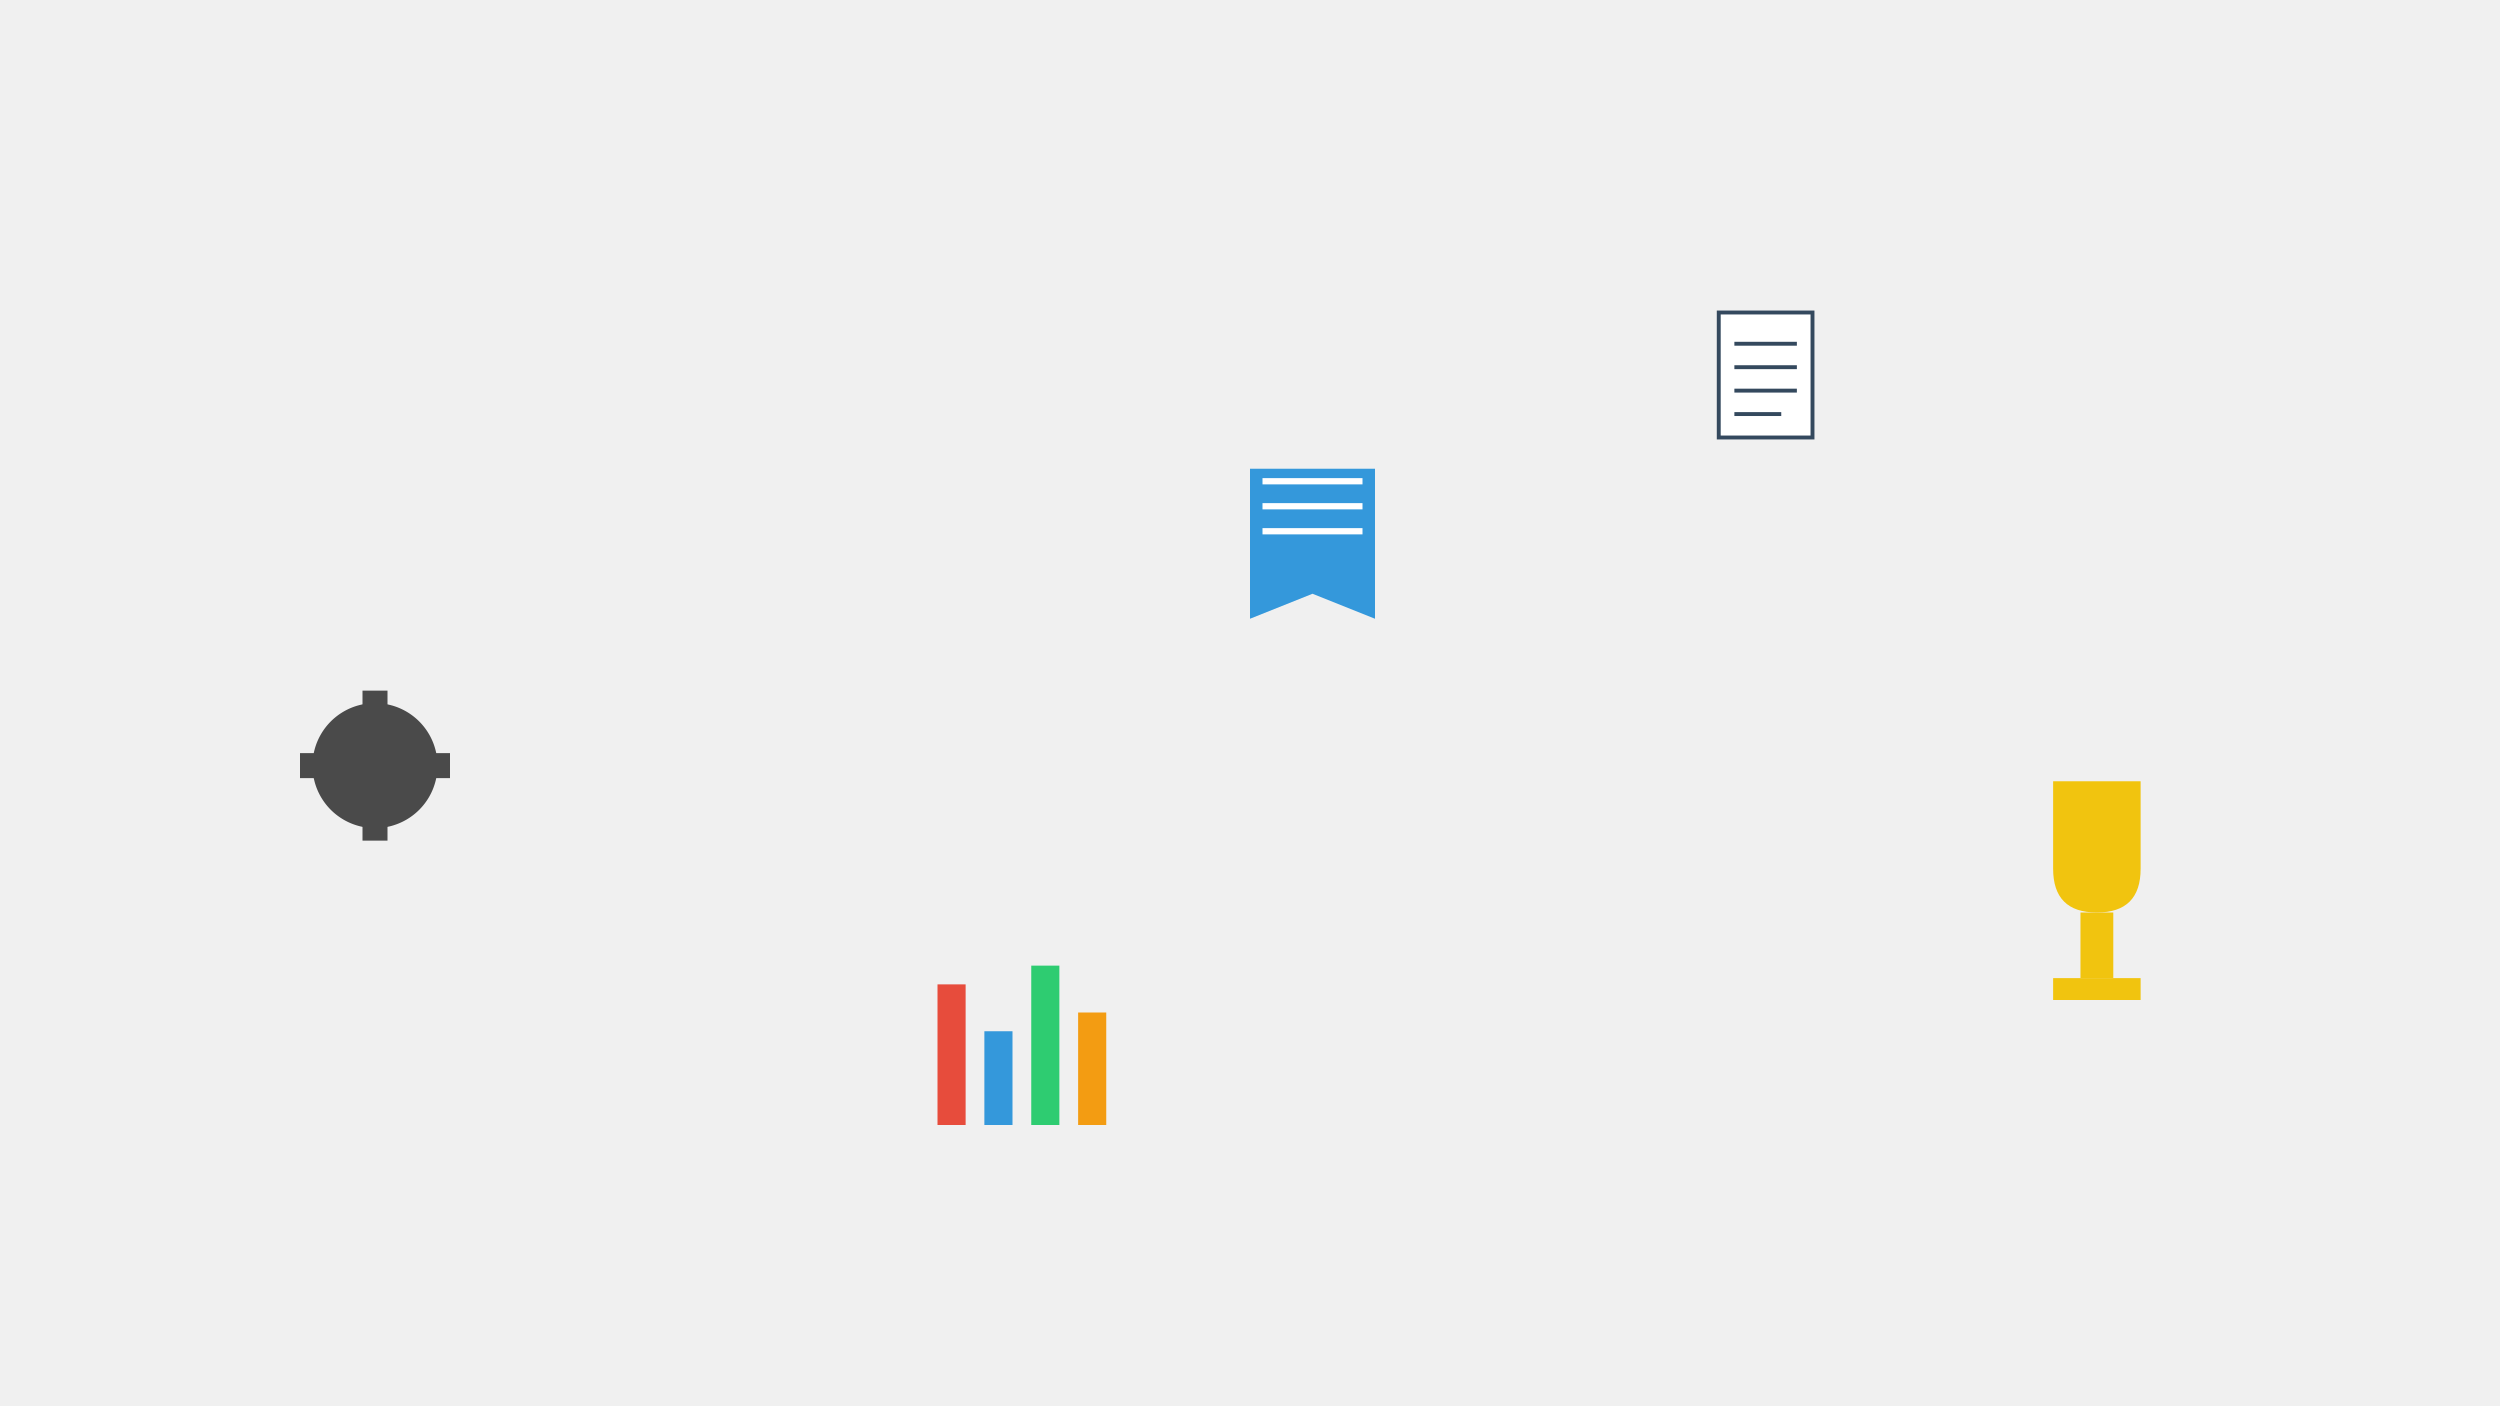 <svg width="1600" height="900" xmlns="http://www.w3.org/2000/svg">
  <!-- 背景 -->
  <rect width="100%" height="100%" fill="#f0f0f0"/>
  
  <!-- 齿轮符号（代表工程） -->
  <g transform="translate(200,450) scale(0.8)">
    <path d="M50,0 A50,50 0 1,0 50,100 A50,50 0 1,0 50,0 Z M50,20 A30,30 0 1,0 50,80 A30,30 0 1,0 50,20 Z" fill="#4a4a4a"/>
    <path d="M50,10 L50,-10 M90,50 L110,50 M50,90 L50,110 M10,50 L-10,50" stroke="#4a4a4a" stroke-width="20"/>
  </g>
  
  <!-- 书本符号（代表学术） -->
  <g transform="translate(800,300) scale(0.8)">
    <path d="M0,0 L100,0 L100,120 L50,100 L0,120 Z" fill="#3498db"/>
    <path d="M10,10 L90,10 M10,30 L90,30 M10,50 L90,50" stroke="white" stroke-width="5"/>
  </g>
  
  <!-- 奖杯符号（代表成就） -->
  <g transform="translate(1300,500) scale(0.7)">
    <path d="M50,0 L100,0 L100,80 Q100,120 60,120 Q20,120 20,80 L20,0 Z" fill="#f1c40f"/>
    <rect x="45" y="120" width="30" height="60" fill="#f1c40f"/>
    <rect x="20" y="180" width="80" height="20" fill="#f1c40f"/>
  </g>
  
  <!-- 图表符号（代表数据分析） -->
  <g transform="translate(600,600) scale(0.6)">
    <rect x="0" y="50" width="30" height="150" fill="#e74c3c"/>
    <rect x="50" y="100" width="30" height="100" fill="#3498db"/>
    <rect x="100" y="30" width="30" height="170" fill="#2ecc71"/>
    <rect x="150" y="80" width="30" height="120" fill="#f39c12"/>
  </g>
  
  <!-- 论文符号 -->
  <g transform="translate(1100,200) scale(0.5)">
    <rect x="0" y="0" width="120" height="160" fill="white" stroke="#34495e" stroke-width="5"/>
    <line x1="20" y1="40" x2="100" y2="40" stroke="#34495e" stroke-width="5"/>
    <line x1="20" y1="70" x2="100" y2="70" stroke="#34495e" stroke-width="5"/>
    <line x1="20" y1="100" x2="100" y2="100" stroke="#34495e" stroke-width="5"/>
    <line x1="20" y1="130" x2="80" y2="130" stroke="#34495e" stroke-width="5"/>
  </g>
</svg>